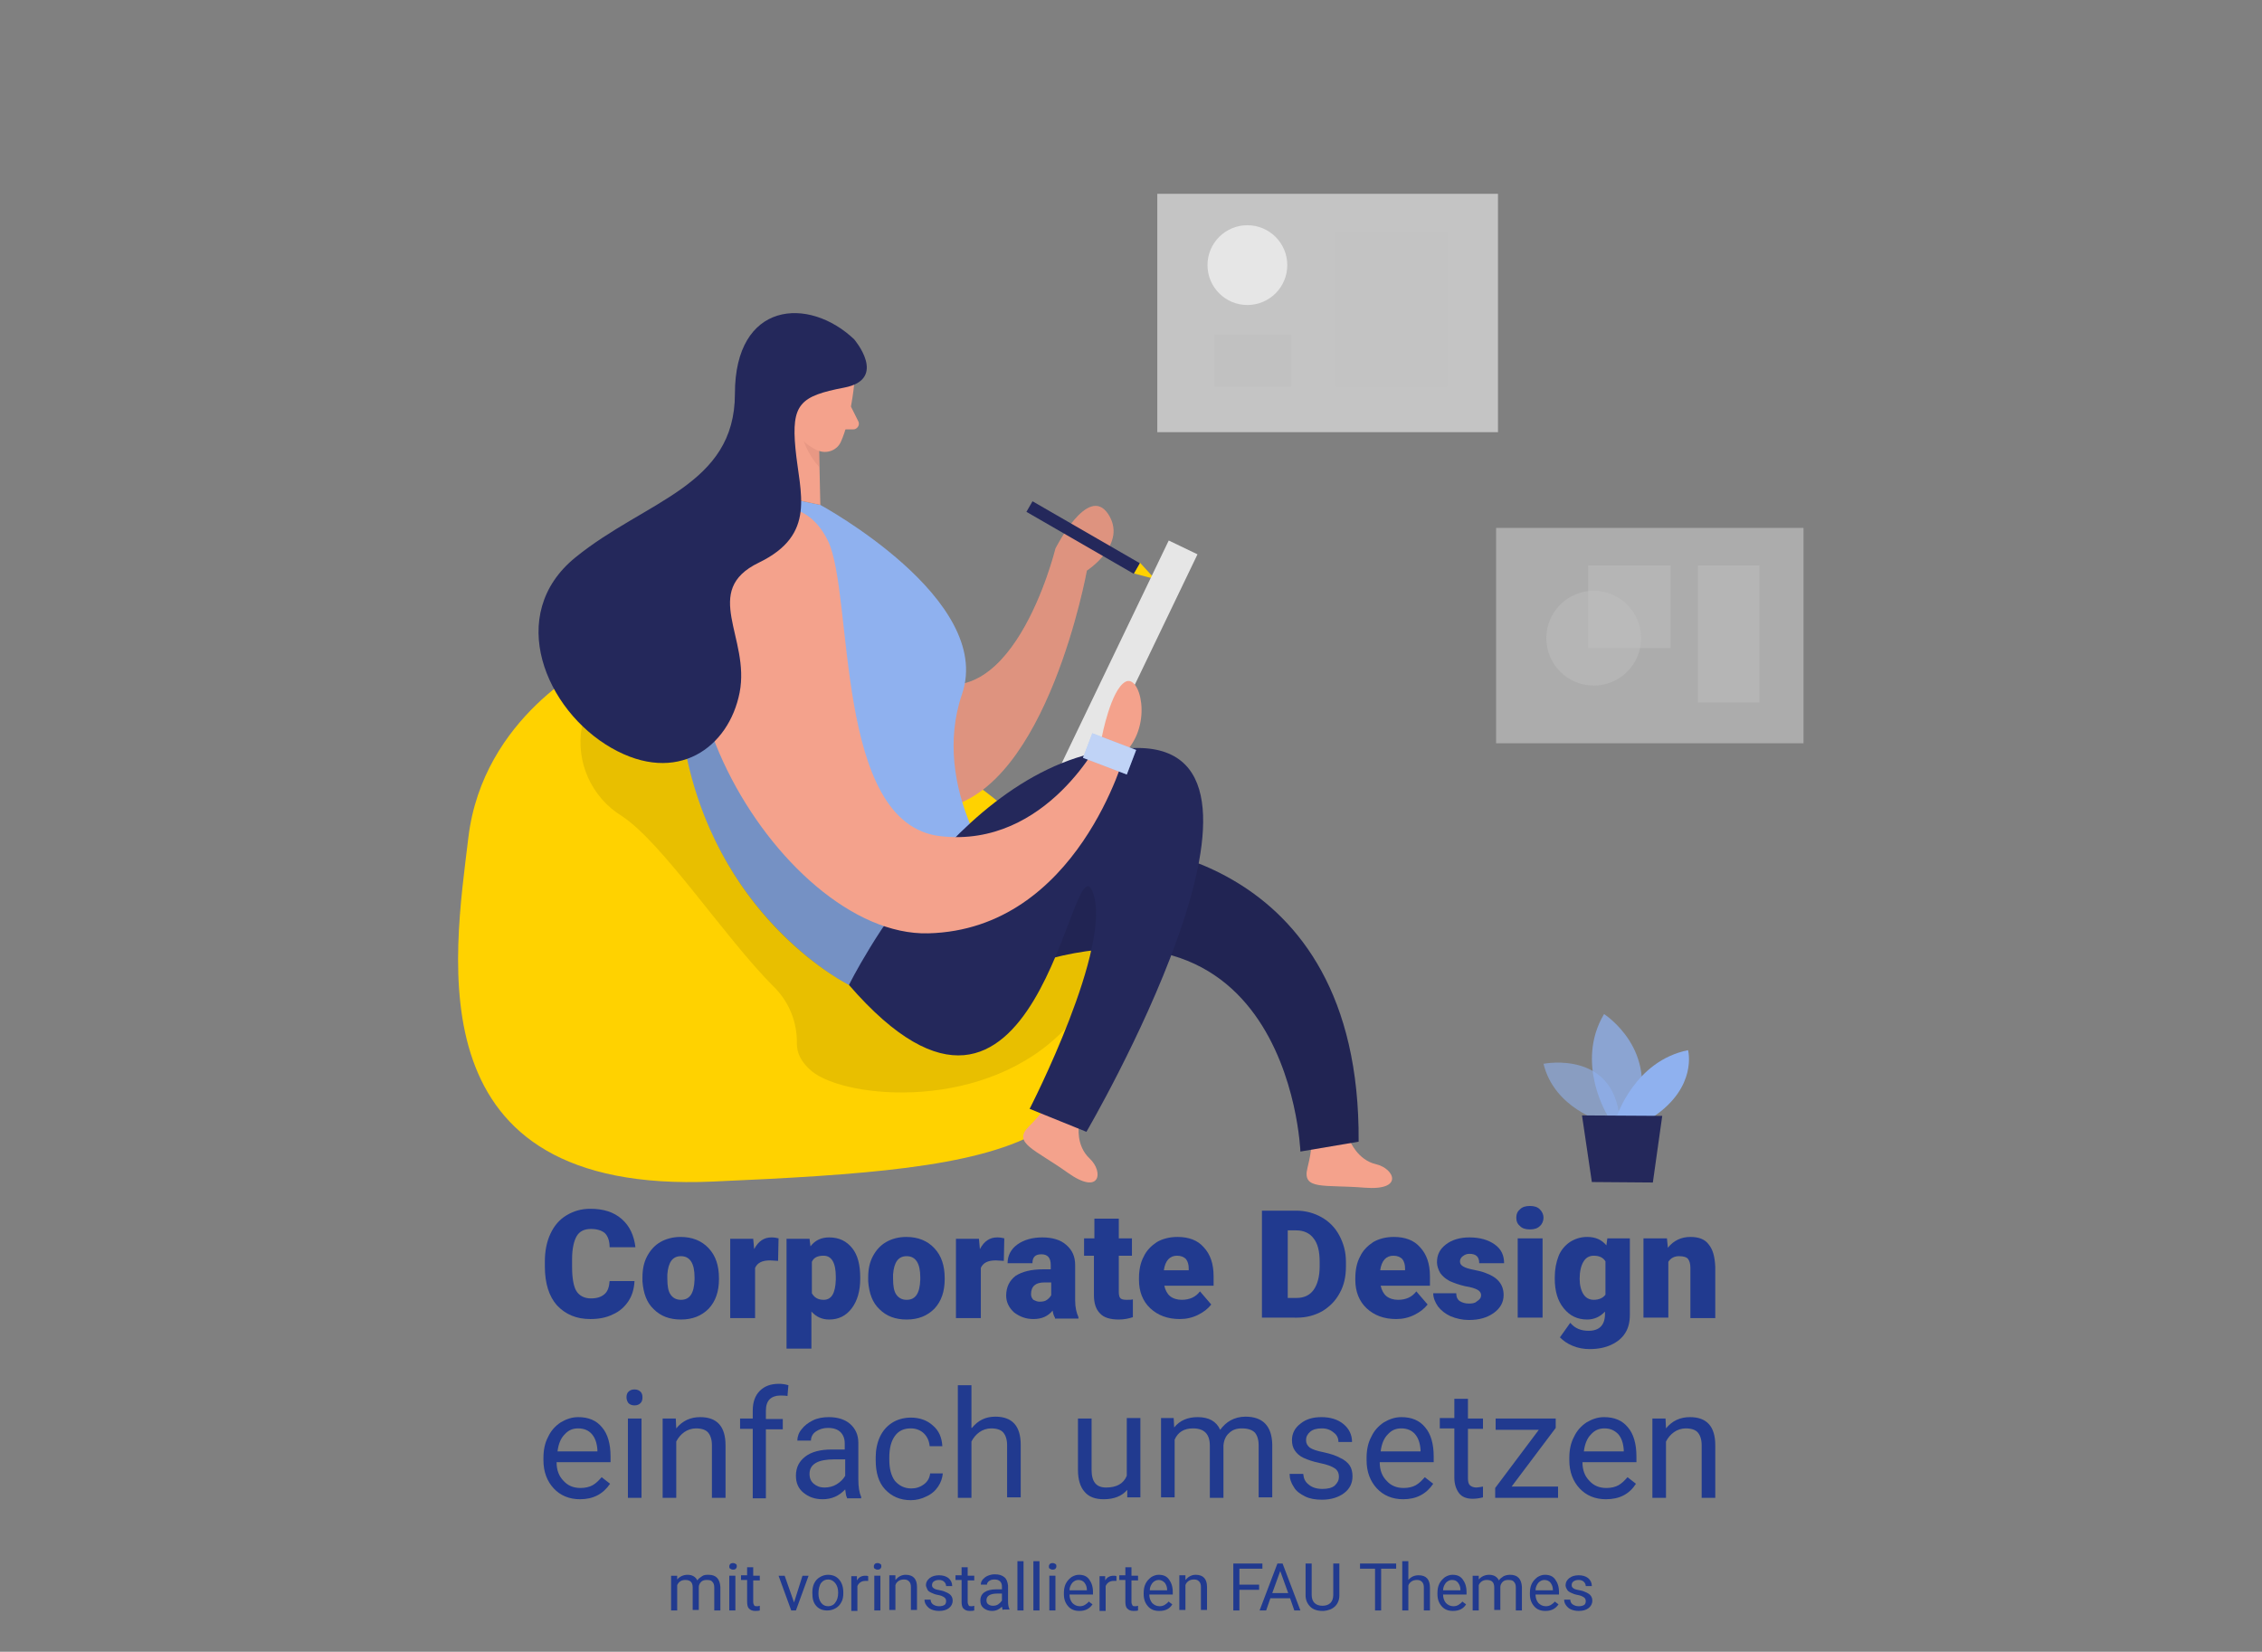 <?xml version="1.0" encoding="UTF-8"?> <!-- Generator: Adobe Illustrator 25.0.0, SVG Export Plug-In . SVG Version: 6.00 Build 0) --> <svg xmlns="http://www.w3.org/2000/svg" xmlns:xlink="http://www.w3.org/1999/xlink" id="Layer_1" x="0px" y="0px" viewBox="0 0 482 352" style="enable-background:new 0 0 482 352;" xml:space="preserve"><rect x="0" y="0" width="482" height="352" fill="#808080" stroke="none"/> <style type="text/css"> .st0{fill:#24285B;} .st1{fill:#8FB1EF;} .st2{fill:#FFD200;} .st3{fill:#FFFFFF;} .st4{opacity:0.46;fill:#FFFFFF;enable-background:new ;} .st5{opacity:8.000000e-02;enable-background:new ;} .st6{fill:#F4A28C;} .st7{opacity:0.31;fill:#CE8172;enable-background:new ;} .st8{fill:#E6E6E6;} .st9{opacity:0.58;fill:#8FB1EF;enable-background:new ;} .st10{opacity:0.73;fill:#8FB1EF;enable-background:new ;} .st11{opacity:0.2;fill:#A5A5A5;enable-background:new ;} .st12{fill:#A5A5A5;} .st13{fill:#213A8F;} .st14{fill:#C9C9C9;} .st15{opacity:7.000000e-02;fill:#FFFFFF;enable-background:new ;} .st16{fill:none;} .st17{opacity:0.61;fill:#FFFFFF;enable-background:new ;} .st18{opacity:0.79;fill:#A5A5A5;enable-background:new ;} .st19{opacity:0.12;fill:#FFFFFF;enable-background:new ;} .st20{fill:#F2F2F2;} .st21{opacity:0.2;fill:#FFFFFF;enable-background:new ;} .st22{opacity:0.45;fill:#E6E6E6;enable-background:new ;} .st23{opacity:0.2;enable-background:new ;} .st24{enable-background:new ;} .st25{opacity:0.58;fill:#FFFFFF;enable-background:new ;} .st26{fill:none;stroke:#A5A5A5;stroke-width:2;stroke-linecap:round;stroke-linejoin:round;} .st27{opacity:0.63;fill:#CECECE;enable-background:new ;} .st28{opacity:0.38;fill:#FFFFFF;enable-background:new ;} .st29{opacity:0.17;enable-background:new ;} .st30{opacity:9.000000e-02;enable-background:new ;} .st31{opacity:0.66;fill:#E6E6E6;enable-background:new ;} .st32{opacity:0.43;fill:#E6E6E6;enable-background:new ;} .st33{opacity:0.45;fill:#C1C1C1;enable-background:new ;} .st34{fill:#C1C1C1;} .st35{opacity:0.18;enable-background:new ;} .st36{opacity:0.43;fill:#C1C1C1;enable-background:new ;} .st37{opacity:0.44;fill:#FFFFFF;enable-background:new ;} .st38{fill:none;stroke:#A8A8A8;stroke-width:2;stroke-miterlimit:10;} .st39{fill:none;stroke:#FFFFFF;stroke-width:4;stroke-linecap:round;stroke-linejoin:round;} .st40{opacity:0.17;fill:#FFFFFF;enable-background:new ;} .st41{opacity:0.29;fill:#FFFFFF;enable-background:new ;} </style> <g class="st24"> <path class="st13" d="M135.2,273.1c-0.1,1.6-0.5,3-1.3,4.2c-0.8,1.2-1.9,2.2-3.3,2.8c-1.4,0.7-3,1-4.8,1c-3,0-5.3-1-7.1-2.9 c-1.7-1.9-2.6-4.7-2.6-8.3v-1.1c0-2.2,0.4-4.2,1.2-5.9c0.8-1.7,1.9-3,3.4-3.9c1.5-0.9,3.1-1.4,5.1-1.4c2.8,0,5,0.7,6.7,2.2 c1.7,1.5,2.6,3.5,2.9,6h-5.5c0-1.4-0.4-2.4-1-3c-0.7-0.6-1.7-0.9-3-0.9c-1.4,0-2.4,0.5-3,1.5c-0.6,1-1,2.7-1,4.9v1.6 c0,2.4,0.3,4.2,0.9,5.2c0.6,1,1.7,1.6,3.1,1.6c1.3,0,2.2-0.3,2.9-0.9c0.7-0.6,1-1.5,1.1-2.8H135.2z"></path> <path class="st13" d="M136.9,272.2c0-1.7,0.3-3.2,1-4.5c0.7-1.3,1.6-2.3,2.8-3c1.2-0.7,2.7-1.1,4.3-1.1c2.5,0,4.5,0.8,6,2.4 c1.5,1.6,2.2,3.7,2.2,6.4v0.2c0,2.6-0.7,4.7-2.2,6.3c-1.5,1.5-3.4,2.3-5.9,2.3c-2.4,0-4.3-0.7-5.8-2.2c-1.5-1.4-2.2-3.4-2.4-5.9 L136.9,272.2z M142.2,272.5c0,1.6,0.2,2.7,0.7,3.4c0.5,0.7,1.2,1.1,2.2,1.1c1.9,0,2.8-1.4,2.9-4.3v-0.5c0-3-1-4.5-2.9-4.5 c-1.8,0-2.7,1.3-2.9,3.9L142.2,272.5z"></path> <path class="st13" d="M165.8,268.7l-1.7-0.1c-1.7,0-2.7,0.5-3.2,1.6v10.7h-5.3v-16.9h4.9l0.2,2.2c0.9-1.7,2.1-2.5,3.7-2.5 c0.6,0,1.1,0.1,1.5,0.2L165.8,268.7z"></path> <path class="st13" d="M183.3,272.5c0,2.6-0.6,4.7-1.8,6.3c-1.2,1.6-2.8,2.4-4.8,2.4c-1.6,0-2.8-0.6-3.8-1.7v7.9h-5.3v-23.4h4.9 l0.2,1.6c1-1.3,2.3-1.9,4-1.9c2.1,0,3.7,0.8,4.9,2.3c1.2,1.5,1.7,3.6,1.7,6.3V272.5z M178.1,272.1c0-3-0.9-4.5-2.6-4.5 c-1.3,0-2.1,0.4-2.5,1.3v6.7c0.5,0.9,1.3,1.4,2.5,1.4c1.7,0,2.5-1.4,2.6-4.3V272.1z"></path> <path class="st13" d="M185,272.2c0-1.7,0.3-3.2,1-4.5c0.7-1.3,1.6-2.3,2.8-3c1.2-0.7,2.7-1.1,4.3-1.1c2.5,0,4.5,0.8,6,2.4 c1.5,1.6,2.2,3.7,2.2,6.4v0.2c0,2.6-0.7,4.7-2.2,6.3c-1.5,1.5-3.4,2.3-5.9,2.3c-2.4,0-4.3-0.7-5.8-2.2c-1.5-1.4-2.2-3.4-2.4-5.9 L185,272.2z M190.3,272.5c0,1.6,0.2,2.7,0.7,3.4c0.5,0.7,1.2,1.1,2.2,1.1c1.9,0,2.8-1.4,2.9-4.3v-0.5c0-3-1-4.5-2.9-4.5 c-1.8,0-2.7,1.3-2.9,3.9L190.3,272.5z"></path> <path class="st13" d="M213.9,268.7l-1.7-0.1c-1.7,0-2.7,0.5-3.2,1.6v10.7h-5.3v-16.9h4.9l0.2,2.2c0.9-1.7,2.1-2.5,3.7-2.5 c0.6,0,1.1,0.1,1.5,0.2L213.9,268.7z"></path> <path class="st13" d="M224.8,280.8c-0.2-0.3-0.4-0.8-0.5-1.5c-1,1.2-2.3,1.8-4.1,1.8c-1.6,0-2.9-0.5-4.1-1.4 c-1.1-1-1.7-2.2-1.7-3.6c0-1.8,0.7-3.2,2-4.2c1.4-0.9,3.3-1.4,5.9-1.4h1.6v-0.9c0-1.6-0.7-2.3-2-2.3c-1.3,0-1.9,0.6-1.9,1.9h-5.3 c0-1.6,0.7-3,2.1-4s3.2-1.5,5.3-1.5s3.9,0.5,5.1,1.6c1.3,1.1,1.9,2.5,1.9,4.3v7.5c0,1.6,0.3,2.7,0.7,3.6v0.3H224.8z M221.5,277.4 c0.7,0,1.2-0.1,1.6-0.4c0.4-0.3,0.7-0.6,0.9-1v-2.7h-1.5c-1.8,0-2.8,0.8-2.8,2.5c0,0.5,0.2,0.9,0.5,1.2 C220.6,277.2,221,277.4,221.5,277.4z"></path> <path class="st13" d="M238.4,259.7v4.2h2.8v3.7h-2.8v7.7c0,0.6,0.1,1.1,0.3,1.3c0.2,0.3,0.7,0.4,1.4,0.4c0.5,0,1,0,1.3-0.1v3.8 c-0.9,0.3-1.9,0.5-3,0.5c-1.8,0-3.2-0.4-4-1.3c-0.9-0.9-1.3-2.2-1.3-3.9v-8.4H231v-3.7h2.2v-4.2H238.4z"></path> <path class="st13" d="M251.4,281.1c-2.6,0-4.7-0.8-6.3-2.3c-1.6-1.5-2.4-3.6-2.4-6v-0.4c0-1.7,0.3-3.3,1-4.6 c0.6-1.3,1.6-2.3,2.8-3.1c1.2-0.7,2.7-1.1,4.4-1.1c2.4,0,4.3,0.7,5.6,2.2c1.4,1.5,2.1,3.5,2.1,6.2v2h-10.5c0.2,0.9,0.6,1.7,1.2,2.2 c0.6,0.5,1.5,0.8,2.5,0.8c1.7,0,3-0.6,3.9-1.8l2.4,2.8c-0.7,0.9-1.6,1.6-2.8,2.2S252.8,281.1,251.4,281.1z M250.8,267.6 c-1.5,0-2.5,1-2.8,3.1h5.3v-0.4c0-0.8-0.2-1.5-0.6-2C252.3,267.9,251.7,267.6,250.8,267.6z"></path> <path class="st13" d="M268.9,280.8V258h7.3c2,0,3.8,0.5,5.4,1.4c1.6,0.9,2.9,2.2,3.8,3.9c0.9,1.7,1.4,3.5,1.4,5.6v1 c0,2.1-0.4,4-1.3,5.6c-0.9,1.7-2.1,2.9-3.7,3.9c-1.6,0.9-3.4,1.4-5.4,1.4H268.9z M274.4,262.3v14.3h1.9c1.6,0,2.8-0.6,3.6-1.7 c0.8-1.1,1.3-2.8,1.3-5v-1c0-2.2-0.4-3.9-1.3-5c-0.8-1.1-2.1-1.7-3.7-1.7H274.4z"></path> <path class="st13" d="M297.5,281.1c-2.6,0-4.7-0.8-6.3-2.3c-1.6-1.5-2.4-3.6-2.4-6v-0.4c0-1.7,0.3-3.3,1-4.6 c0.6-1.3,1.6-2.3,2.8-3.1c1.2-0.7,2.7-1.1,4.4-1.1c2.4,0,4.3,0.7,5.6,2.2c1.4,1.5,2.1,3.5,2.1,6.2v2h-10.5c0.2,0.9,0.6,1.7,1.2,2.2 c0.6,0.5,1.5,0.8,2.5,0.8c1.7,0,3-0.6,3.9-1.8l2.4,2.8c-0.7,0.9-1.6,1.6-2.8,2.2S298.9,281.1,297.5,281.1z M296.9,267.6 c-1.5,0-2.5,1-2.8,3.1h5.3v-0.4c0-0.8-0.2-1.5-0.6-2C298.4,267.9,297.8,267.6,296.9,267.6z"></path> <path class="st13" d="M315.6,276c0-0.4-0.2-0.8-0.7-1.1c-0.5-0.3-1.4-0.6-2.7-0.8c-1.3-0.3-2.4-0.7-3.3-1.1c-0.9-0.5-1.5-1-2-1.7 c-0.4-0.7-0.7-1.5-0.7-2.3c0-1.6,0.6-2.8,1.9-3.8c1.3-1,3-1.5,5-1.5c2.2,0,4,0.5,5.4,1.5c1.4,1,2,2.3,2,4h-5.3c0-1.4-0.7-2-2.1-2 c-0.6,0-1,0.2-1.4,0.5c-0.4,0.3-0.6,0.7-0.6,1.1c0,0.5,0.2,0.8,0.7,1.1c0.5,0.3,1.2,0.5,2.2,0.7c1,0.2,1.9,0.4,2.6,0.7 c2.5,0.9,3.8,2.4,3.8,4.7c0,1.5-0.7,2.8-2.1,3.8c-1.4,1-3.1,1.5-5.3,1.5c-1.4,0-2.7-0.3-3.9-0.8c-1.1-0.5-2-1.2-2.7-2.1 c-0.6-0.9-1-1.8-1-2.8h4.9c0,0.8,0.3,1.4,0.8,1.7s1.1,0.5,1.9,0.5c0.7,0,1.3-0.1,1.6-0.4C315.4,276.9,315.6,276.5,315.6,276z"></path> <path class="st13" d="M323.1,259.5c0-0.8,0.3-1.4,0.8-1.8c0.5-0.5,1.2-0.7,2.1-0.7c0.9,0,1.6,0.2,2.1,0.7c0.5,0.5,0.8,1.1,0.8,1.8 s-0.3,1.4-0.8,1.8c-0.5,0.5-1.2,0.7-2.1,0.7c-0.9,0-1.6-0.2-2.1-0.7C323.4,260.9,323.1,260.3,323.1,259.5z M328.7,280.8h-5.3v-16.9 h5.3V280.8z"></path> <path class="st13" d="M331.3,272.2c0-1.7,0.3-3.2,0.8-4.5s1.4-2.3,2.4-3c1.1-0.7,2.3-1.1,3.7-1.1c1.8,0,3.1,0.6,4.1,1.8l0.2-1.5 h4.8v16.3c0,1.5-0.3,2.8-1,3.9c-0.7,1.1-1.7,1.9-3,2.5c-1.3,0.6-2.8,0.9-4.6,0.9c-1.2,0-2.4-0.2-3.6-0.7c-1.2-0.5-2-1.1-2.7-1.8 l2.2-3.1c1,1.2,2.3,1.7,3.9,1.7c2.3,0,3.5-1.2,3.5-3.6v-0.5c-1,1.1-2.3,1.7-3.8,1.7c-2.1,0-3.7-0.8-5-2.4c-1.3-1.6-1.9-3.7-1.9-6.3 V272.2z M336.6,272.5c0,1.4,0.3,2.5,0.8,3.3c0.5,0.8,1.3,1.2,2.2,1.2c1.1,0,2-0.4,2.5-1.1v-7.1c-0.5-0.8-1.3-1.2-2.5-1.2 c-0.9,0-1.7,0.4-2.2,1.3C336.9,269.7,336.6,271,336.6,272.5z"></path> <path class="st13" d="M355.2,263.9l0.2,2c1.2-1.5,2.8-2.3,4.8-2.3c1.8,0,3.1,0.5,3.9,1.6c0.9,1.1,1.3,2.6,1.4,4.8v10.9h-5.3v-10.7 c0-0.9-0.2-1.5-0.5-1.9c-0.3-0.4-1-0.6-1.9-0.6c-1,0-1.8,0.4-2.3,1.2v11.9h-5.3v-16.9H355.2z"></path> </g> <g class="st24"> <path class="st13" d="M123.6,319.5c-2.3,0-4.2-0.8-5.6-2.3c-1.4-1.5-2.2-3.5-2.2-6v-0.5c0-1.7,0.3-3.2,1-4.5 c0.6-1.3,1.5-2.3,2.7-3.1c1.2-0.7,2.4-1.1,3.7-1.1c2.2,0,3.9,0.7,5.1,2.2c1.2,1.4,1.8,3.5,1.8,6.2v1.2h-11.5c0,1.7,0.5,3,1.5,4 c0.9,1,2.1,1.5,3.6,1.5c1,0,1.9-0.2,2.6-0.6c0.7-0.4,1.3-1,1.9-1.7l1.8,1.4C128.5,318.4,126.4,319.5,123.6,319.5z M123.2,304.4 c-1.2,0-2.1,0.4-2.9,1.3c-0.8,0.8-1.3,2-1.5,3.6h8.5V309c-0.1-1.5-0.5-2.6-1.2-3.4C125.4,304.8,124.4,304.4,123.2,304.4z"></path> <path class="st13" d="M133.5,297.8c0-0.5,0.1-0.9,0.4-1.2c0.3-0.3,0.7-0.5,1.3-0.5s1,0.2,1.3,0.5c0.3,0.3,0.4,0.7,0.4,1.2 s-0.1,0.9-0.4,1.2c-0.3,0.3-0.7,0.5-1.3,0.5s-1-0.2-1.3-0.5C133.7,298.7,133.5,298.3,133.5,297.8z M136.7,319.2h-2.9v-16.9h2.9 V319.2z"></path> <path class="st13" d="M144,302.3l0.1,2.1c1.3-1.6,3-2.4,5.1-2.4c3.6,0,5.4,2,5.4,6v11.2h-2.9V308c0-1.2-0.3-2.1-0.8-2.7 c-0.5-0.6-1.4-0.9-2.6-0.9c-0.9,0-1.8,0.3-2.5,0.8c-0.7,0.5-1.3,1.2-1.7,2v12h-2.9v-16.9H144z"></path> <path class="st13" d="M160.4,319.2v-14.7h-2.7v-2.2h2.7v-1.7c0-1.8,0.5-3.2,1.5-4.2c1-1,2.3-1.5,4.1-1.5c0.7,0,1.3,0.1,2,0.3 l-0.2,2.3c-0.5-0.1-1-0.1-1.6-0.1c-0.9,0-1.7,0.3-2.2,0.8c-0.5,0.5-0.8,1.3-0.8,2.4v1.8h3.6v2.2h-3.6v14.7H160.4z"></path> <path class="st13" d="M180.5,319.2c-0.2-0.3-0.3-0.9-0.4-1.8c-1.3,1.4-2.9,2.1-4.8,2.1c-1.7,0-3-0.5-4.1-1.4 c-1.1-0.9-1.6-2.1-1.6-3.6c0-1.8,0.7-3.1,2-4.1c1.3-1,3.2-1.5,5.6-1.5h2.8v-1.3c0-1-0.3-1.8-0.9-2.4c-0.6-0.6-1.5-0.9-2.7-0.9 c-1,0-1.9,0.3-2.6,0.8c-0.7,0.5-1,1.2-1,1.9h-2.9c0-0.8,0.3-1.7,0.9-2.4c0.6-0.8,1.4-1.4,2.4-1.9c1-0.5,2.2-0.7,3.4-0.7 c1.9,0,3.5,0.5,4.6,1.5c1.1,1,1.7,2.3,1.7,4v7.8c0,1.6,0.2,2.8,0.6,3.7v0.3H180.5z M175.7,317c0.9,0,1.8-0.2,2.6-0.7 s1.4-1.1,1.8-1.8V311h-2.3c-3.5,0-5.3,1-5.3,3.1c0,0.9,0.3,1.6,0.9,2.1C174,316.7,174.7,317,175.7,317z"></path> <path class="st13" d="M194.2,317.2c1,0,1.9-0.3,2.7-0.9c0.8-0.6,1.2-1.4,1.3-2.3h2.7c-0.1,1-0.4,1.9-1,2.8 c-0.6,0.9-1.4,1.6-2.5,2.1c-1,0.5-2.1,0.8-3.3,0.8c-2.3,0-4.1-0.8-5.5-2.3c-1.4-1.5-2-3.6-2-6.3v-0.5c0-1.6,0.3-3.1,0.9-4.4 c0.6-1.3,1.5-2.3,2.6-3c1.1-0.7,2.5-1.1,4-1.1c1.9,0,3.5,0.6,4.7,1.7c1.3,1.1,1.9,2.6,2,4.4h-2.7c-0.1-1.1-0.5-2-1.2-2.7 c-0.7-0.7-1.7-1.1-2.8-1.1c-1.5,0-2.6,0.5-3.4,1.6c-0.8,1.1-1.2,2.6-1.2,4.6v0.5c0,1.9,0.4,3.4,1.2,4.5 C191.6,316.6,192.7,317.2,194.2,317.2z"></path> <path class="st13" d="M207.1,304.3c1.3-1.6,2.9-2.4,5-2.4c3.6,0,5.4,2,5.4,6v11.2h-2.9V308c0-1.2-0.3-2.1-0.8-2.7 c-0.5-0.6-1.4-0.9-2.6-0.9c-0.9,0-1.8,0.3-2.5,0.8c-0.7,0.5-1.3,1.2-1.7,2v12h-2.9v-24h2.9V304.3z"></path> <path class="st13" d="M240.2,317.5c-1.1,1.3-2.8,2-5,2c-1.8,0-3.2-0.5-4.1-1.6c-0.9-1-1.4-2.6-1.4-4.6v-11h2.9v10.9 c0,2.6,1,3.8,3.1,3.8c2.2,0,3.7-0.8,4.4-2.5v-12.3h2.9v16.9h-2.8L240.2,317.5z"></path> <path class="st13" d="M250.1,302.3l0.1,1.9c1.2-1.5,2.9-2.2,5-2.2c2.4,0,4,0.9,4.8,2.7c0.6-0.8,1.3-1.5,2.2-2 c0.9-0.5,2-0.8,3.2-0.8c3.7,0,5.6,2,5.7,5.9v11.3h-2.9V308c0-1.2-0.3-2.1-0.8-2.7c-0.6-0.6-1.5-0.9-2.8-0.9c-1.1,0-2,0.3-2.7,1 c-0.7,0.6-1.1,1.5-1.2,2.6v11.2h-2.9v-11.1c0-2.5-1.2-3.7-3.6-3.7c-1.9,0-3.2,0.8-3.9,2.4v12.3h-2.9v-16.9H250.1z"></path> <path class="st13" d="M285.3,314.7c0-0.8-0.3-1.4-0.9-1.8c-0.6-0.4-1.6-0.8-3.1-1.1c-1.5-0.3-2.6-0.7-3.5-1.1s-1.5-1-1.9-1.6 c-0.4-0.6-0.6-1.3-0.6-2.2c0-1.4,0.6-2.6,1.8-3.5c1.2-1,2.7-1.4,4.5-1.4c1.9,0,3.5,0.5,4.7,1.5c1.2,1,1.8,2.3,1.8,3.8h-2.9 c0-0.8-0.3-1.5-1-2c-0.7-0.6-1.5-0.9-2.5-0.9c-1.1,0-1.9,0.2-2.5,0.7c-0.6,0.5-0.9,1.1-0.9,1.8c0,0.7,0.3,1.2,0.8,1.6 c0.6,0.4,1.5,0.7,3,1c1.4,0.3,2.6,0.7,3.5,1.2c0.9,0.4,1.6,1,2,1.6c0.4,0.6,0.6,1.4,0.6,2.3c0,1.5-0.6,2.7-1.8,3.6 c-1.2,0.9-2.8,1.4-4.7,1.4c-1.4,0-2.6-0.2-3.6-0.7c-1-0.5-1.9-1.1-2.4-2c-0.6-0.9-0.9-1.8-0.9-2.8h2.9c0.1,1,0.4,1.7,1.2,2.3 c0.7,0.6,1.7,0.9,2.9,0.9c1.1,0,2-0.2,2.6-0.7C285,316,285.3,315.5,285.3,314.7z"></path> <path class="st13" d="M299,319.5c-2.3,0-4.2-0.8-5.6-2.3c-1.4-1.5-2.2-3.5-2.2-6v-0.5c0-1.7,0.3-3.2,1-4.5c0.6-1.3,1.5-2.3,2.7-3.1 c1.2-0.7,2.4-1.1,3.7-1.1c2.2,0,3.9,0.7,5.1,2.2c1.2,1.4,1.8,3.5,1.8,6.2v1.2h-11.5c0,1.7,0.5,3,1.5,4c0.9,1,2.1,1.5,3.6,1.5 c1,0,1.9-0.2,2.6-0.6c0.7-0.4,1.3-1,1.9-1.7l1.8,1.4C303.9,318.4,301.8,319.5,299,319.5z M298.6,304.4c-1.2,0-2.1,0.4-2.9,1.3 c-0.8,0.8-1.3,2-1.5,3.6h8.5V309c-0.1-1.5-0.5-2.6-1.2-3.4C300.8,304.8,299.8,304.4,298.6,304.4z"></path> <path class="st13" d="M312.8,298.2v4.1h3.2v2.2h-3.2V315c0,0.7,0.1,1.2,0.4,1.5c0.3,0.3,0.8,0.5,1.4,0.5c0.3,0,0.8-0.1,1.4-0.2v2.3 c-0.8,0.2-1.5,0.3-2.2,0.3c-1.3,0-2.3-0.4-2.9-1.2s-1-1.9-1-3.3v-10.5h-3.1v-2.2h3.1v-4.1H312.8z"></path> <path class="st13" d="M322.1,316.8h9.9v2.4h-13.4v-2.1l9.3-12.4h-9.2v-2.4h12.8v2L322.1,316.8z"></path> <path class="st13" d="M342.2,319.5c-2.3,0-4.2-0.8-5.6-2.3c-1.4-1.5-2.2-3.5-2.2-6v-0.5c0-1.7,0.3-3.2,1-4.5 c0.6-1.3,1.5-2.3,2.7-3.1c1.2-0.7,2.4-1.1,3.7-1.1c2.2,0,3.9,0.7,5.1,2.2c1.2,1.4,1.8,3.5,1.8,6.2v1.2h-11.5c0,1.7,0.5,3,1.5,4 c0.9,1,2.1,1.5,3.6,1.5c1,0,1.9-0.2,2.6-0.6c0.7-0.4,1.3-1,1.9-1.7l1.8,1.4C347.2,318.4,345.1,319.5,342.2,319.5z M341.9,304.4 c-1.2,0-2.1,0.4-2.9,1.3c-0.8,0.8-1.3,2-1.5,3.6h8.5V309c-0.1-1.5-0.5-2.6-1.2-3.4C344,304.8,343.1,304.4,341.9,304.4z"></path> <path class="st13" d="M354.9,302.3l0.1,2.1c1.3-1.6,3-2.4,5.1-2.4c3.6,0,5.4,2,5.4,6v11.2h-2.9V308c0-1.2-0.3-2.1-0.8-2.7 c-0.5-0.6-1.4-0.9-2.6-0.9c-0.9,0-1.8,0.3-2.5,0.8c-0.7,0.5-1.3,1.2-1.7,2v12h-2.9v-16.9H354.9z"></path> </g> <g class="st24"> <path class="st13" d="M144.3,335.8l0,0.8c0.5-0.6,1.3-1,2.2-1c1,0,1.7,0.4,2.1,1.2c0.2-0.4,0.6-0.6,1-0.9s0.9-0.3,1.4-0.3 c1.6,0,2.4,0.9,2.5,2.6v5h-1.3v-4.9c0-0.5-0.1-0.9-0.4-1.2c-0.2-0.3-0.6-0.4-1.2-0.4c-0.5,0-0.9,0.1-1.2,0.4 c-0.3,0.3-0.5,0.7-0.5,1.1v4.9h-1.3v-4.8c0-1.1-0.5-1.6-1.6-1.6c-0.8,0-1.4,0.4-1.7,1.1v5.4h-1.3v-7.4H144.3z"></path> <path class="st13" d="M155.4,333.8c0-0.2,0.1-0.4,0.2-0.5s0.3-0.2,0.6-0.2s0.4,0.1,0.6,0.2s0.2,0.3,0.2,0.5s-0.1,0.4-0.2,0.5 s-0.3,0.2-0.6,0.2s-0.4-0.1-0.6-0.2S155.4,334,155.4,333.8z M156.7,343.2h-1.3v-7.4h1.3V343.2z"></path> <path class="st13" d="M160.5,334v1.8h1.4v1h-1.4v4.6c0,0.3,0.1,0.5,0.2,0.7s0.3,0.2,0.6,0.2c0.1,0,0.3,0,0.6-0.1v1 c-0.3,0.1-0.7,0.1-1,0.1c-0.6,0-1-0.2-1.3-0.5s-0.4-0.8-0.4-1.5v-4.6h-1.3v-1h1.3V334H160.5z"></path> <path class="st13" d="M169.2,341.5l1.8-5.7h1.3l-2.7,7.4h-1l-2.7-7.4h1.3L169.2,341.5z"></path> <path class="st13" d="M173.1,339.4c0-0.7,0.1-1.4,0.4-2s0.7-1,1.2-1.3s1.1-0.5,1.7-0.5c1,0,1.8,0.3,2.4,1s0.9,1.6,0.9,2.8v0.1 c0,0.7-0.1,1.4-0.4,1.9c-0.3,0.6-0.7,1-1.2,1.3s-1.1,0.5-1.8,0.5c-1,0-1.8-0.3-2.4-1S173.1,340.7,173.1,339.4L173.1,339.4z M174.4,339.6c0,0.8,0.2,1.5,0.6,2s0.9,0.7,1.5,0.7c0.6,0,1.2-0.3,1.5-0.8c0.4-0.5,0.6-1.2,0.6-2.1c0-0.8-0.2-1.5-0.6-2 c-0.4-0.5-0.9-0.8-1.5-0.8c-0.6,0-1.1,0.2-1.5,0.7S174.4,338.7,174.4,339.6z"></path> <path class="st13" d="M185,336.9c-0.2,0-0.4,0-0.6,0c-0.8,0-1.4,0.4-1.7,1.1v5.3h-1.3v-7.4h1.2l0,0.9c0.4-0.7,1-1,1.8-1 c0.2,0,0.4,0,0.6,0.1V336.9z"></path> <path class="st13" d="M186.2,333.8c0-0.2,0.1-0.4,0.2-0.5s0.3-0.2,0.6-0.2s0.4,0.1,0.6,0.2s0.2,0.3,0.2,0.5s-0.1,0.4-0.2,0.5 s-0.3,0.2-0.6,0.2s-0.4-0.1-0.6-0.2S186.2,334,186.2,333.8z M187.6,343.2h-1.3v-7.4h1.3V343.2z"></path> <path class="st13" d="M190.8,335.8l0,0.9c0.6-0.7,1.3-1.1,2.2-1.1c1.6,0,2.4,0.9,2.4,2.6v4.9h-1.3v-4.9c0-0.5-0.1-0.9-0.4-1.2 s-0.6-0.4-1.1-0.4c-0.4,0-0.8,0.1-1.1,0.3s-0.6,0.5-0.7,0.9v5.3h-1.3v-7.4H190.8z"></path> <path class="st13" d="M201.6,341.2c0-0.3-0.1-0.6-0.4-0.8c-0.3-0.2-0.7-0.4-1.3-0.5s-1.1-0.3-1.5-0.5s-0.7-0.4-0.8-0.7 s-0.3-0.6-0.3-0.9c0-0.6,0.3-1.1,0.8-1.5s1.2-0.6,2-0.6c0.8,0,1.5,0.2,2,0.6s0.8,1,0.8,1.7h-1.3c0-0.3-0.1-0.6-0.4-0.9 s-0.7-0.4-1.1-0.4c-0.5,0-0.8,0.1-1.1,0.3s-0.4,0.5-0.4,0.8c0,0.3,0.1,0.5,0.4,0.7s0.7,0.3,1.3,0.4s1.1,0.3,1.5,0.5 s0.7,0.4,0.9,0.7c0.2,0.3,0.3,0.6,0.3,1c0,0.7-0.3,1.2-0.8,1.6c-0.5,0.4-1.2,0.6-2.1,0.6c-0.6,0-1.1-0.1-1.6-0.3s-0.8-0.5-1.1-0.9 c-0.3-0.4-0.4-0.8-0.4-1.2h1.3c0,0.4,0.2,0.8,0.5,1c0.3,0.2,0.7,0.4,1.3,0.4c0.5,0,0.9-0.1,1.2-0.3 C201.5,341.8,201.6,341.6,201.6,341.2z"></path> <path class="st13" d="M206.2,334v1.8h1.4v1h-1.4v4.6c0,0.3,0.1,0.5,0.2,0.7s0.3,0.2,0.6,0.2c0.1,0,0.3,0,0.6-0.1v1 c-0.3,0.1-0.7,0.1-1,0.1c-0.6,0-1-0.2-1.3-0.5s-0.4-0.8-0.4-1.5v-4.6h-1.3v-1h1.3V334H206.2z"></path> <path class="st13" d="M213.7,343.2c-0.1-0.1-0.1-0.4-0.2-0.8c-0.6,0.6-1.3,0.9-2.1,0.9c-0.7,0-1.3-0.2-1.8-0.6 c-0.5-0.4-0.7-0.9-0.7-1.6c0-0.8,0.3-1.4,0.9-1.8c0.6-0.4,1.4-0.6,2.5-0.6h1.2v-0.6c0-0.4-0.1-0.8-0.4-1.1 c-0.3-0.3-0.7-0.4-1.2-0.4c-0.5,0-0.8,0.1-1.1,0.3s-0.5,0.5-0.5,0.8H209c0-0.4,0.1-0.7,0.4-1.1c0.3-0.3,0.6-0.6,1.1-0.8 s0.9-0.3,1.5-0.3c0.9,0,1.5,0.2,2,0.6c0.5,0.4,0.7,1,0.8,1.8v3.4c0,0.7,0.1,1.2,0.3,1.6v0.1H213.7z M211.6,342.2 c0.4,0,0.8-0.1,1.1-0.3s0.6-0.5,0.8-0.8v-1.5h-1c-1.5,0-2.3,0.5-2.3,1.4c0,0.4,0.1,0.7,0.4,0.9S211.2,342.2,211.6,342.2z"></path> <path class="st13" d="M218.1,343.2h-1.3v-10.5h1.3V343.2z"></path> <path class="st13" d="M221.5,343.2h-1.3v-10.5h1.3V343.2z"></path> <path class="st13" d="M223.5,333.8c0-0.2,0.1-0.4,0.2-0.5s0.3-0.2,0.6-0.2s0.4,0.1,0.6,0.2s0.2,0.3,0.2,0.5s-0.1,0.4-0.2,0.5 s-0.3,0.2-0.6,0.2s-0.4-0.1-0.6-0.2S223.5,334,223.5,333.8z M224.9,343.2h-1.3v-7.4h1.3V343.2z"></path> <path class="st13" d="M230,343.3c-1,0-1.8-0.3-2.4-1c-0.6-0.7-0.9-1.5-0.9-2.6v-0.2c0-0.7,0.1-1.4,0.4-2c0.3-0.6,0.7-1,1.2-1.4 c0.5-0.3,1-0.5,1.6-0.5c1,0,1.7,0.3,2.2,1s0.8,1.5,0.8,2.7v0.5h-5c0,0.7,0.2,1.3,0.6,1.8c0.4,0.4,0.9,0.7,1.6,0.7 c0.4,0,0.8-0.1,1.1-0.3s0.6-0.4,0.8-0.7l0.8,0.6C232.1,342.9,231.2,343.3,230,343.3z M229.8,336.7c-0.5,0-0.9,0.2-1.3,0.6 c-0.3,0.4-0.6,0.9-0.6,1.6h3.7v-0.1c0-0.6-0.2-1.1-0.5-1.5C230.8,336.9,230.3,336.7,229.8,336.7z"></path> <path class="st13" d="M237.9,336.9c-0.2,0-0.4,0-0.6,0c-0.8,0-1.4,0.4-1.7,1.1v5.3h-1.3v-7.4h1.2l0,0.9c0.4-0.7,1-1,1.8-1 c0.2,0,0.4,0,0.6,0.1V336.9z"></path> <path class="st13" d="M241.1,334v1.8h1.4v1h-1.4v4.6c0,0.3,0.1,0.5,0.2,0.7s0.3,0.2,0.6,0.2c0.1,0,0.3,0,0.6-0.1v1 c-0.3,0.1-0.7,0.1-1,0.1c-0.6,0-1-0.2-1.3-0.5s-0.4-0.8-0.4-1.5v-4.6h-1.3v-1h1.3V334H241.1z"></path> <path class="st13" d="M247,343.3c-1,0-1.8-0.3-2.4-1c-0.6-0.7-0.9-1.5-0.9-2.6v-0.2c0-0.7,0.1-1.4,0.4-2c0.3-0.6,0.7-1,1.2-1.4 c0.5-0.3,1-0.5,1.6-0.5c1,0,1.7,0.3,2.2,1s0.8,1.5,0.8,2.7v0.5h-5c0,0.7,0.2,1.3,0.6,1.8c0.4,0.4,0.9,0.7,1.6,0.7 c0.4,0,0.8-0.1,1.1-0.3c0.3-0.2,0.6-0.4,0.8-0.7l0.8,0.6C249.2,342.9,248.3,343.3,247,343.3z M246.9,336.7c-0.5,0-0.9,0.2-1.3,0.6 c-0.3,0.4-0.6,0.9-0.6,1.6h3.7v-0.1c0-0.6-0.2-1.1-0.5-1.5C247.8,336.9,247.4,336.7,246.9,336.7z"></path> <path class="st13" d="M252.6,335.8l0,0.9c0.6-0.7,1.3-1.1,2.2-1.1c1.6,0,2.4,0.9,2.4,2.6v4.9h-1.3v-4.9c0-0.5-0.1-0.9-0.4-1.2 s-0.6-0.4-1.1-0.4c-0.4,0-0.8,0.1-1.1,0.3c-0.3,0.2-0.6,0.5-0.7,0.9v5.3h-1.3v-7.4H252.6z"></path> <path class="st13" d="M268.3,338.8h-4.2v4.4h-1.3v-10h6.2v1.1h-4.9v3.4h4.2V338.8z"></path> <path class="st13" d="M274.9,340.6h-4.2l-0.9,2.6h-1.4l3.8-10h1.1l3.8,10h-1.3L274.9,340.6z M271.1,339.5h3.4l-1.7-4.7L271.1,339.5 z"></path> <path class="st13" d="M285.4,333.2v6.8c0,0.9-0.3,1.7-0.9,2.3c-0.6,0.6-1.4,0.9-2.4,1l-0.3,0c-1.1,0-2-0.3-2.6-0.9 c-0.6-0.6-1-1.4-1-2.4v-6.8h1.3v6.7c0,0.7,0.2,1.3,0.6,1.7c0.4,0.4,1,0.6,1.7,0.6c0.7,0,1.3-0.2,1.7-0.6c0.4-0.4,0.6-1,0.6-1.7 v-6.7H285.4z"></path> <path class="st13" d="M297.5,334.3h-3.2v8.9H293v-8.9h-3.2v-1.1h7.7V334.3z"></path> <path class="st13" d="M300.1,336.7c0.6-0.7,1.3-1,2.2-1c1.6,0,2.4,0.9,2.4,2.6v4.9h-1.3v-4.9c0-0.5-0.1-0.9-0.4-1.2 s-0.6-0.4-1.1-0.4c-0.4,0-0.8,0.1-1.1,0.3c-0.3,0.2-0.6,0.5-0.7,0.9v5.3h-1.3v-10.5h1.3V336.7z"></path> <path class="st13" d="M309.6,343.3c-1,0-1.8-0.3-2.4-1c-0.6-0.7-0.9-1.5-0.9-2.6v-0.2c0-0.7,0.1-1.4,0.4-2c0.3-0.6,0.7-1,1.2-1.4 c0.5-0.3,1-0.5,1.6-0.5c1,0,1.7,0.3,2.2,1s0.8,1.5,0.8,2.7v0.5h-5c0,0.7,0.2,1.3,0.6,1.8c0.4,0.4,0.9,0.7,1.6,0.7 c0.4,0,0.8-0.1,1.1-0.3c0.3-0.2,0.6-0.4,0.8-0.7l0.8,0.6C311.8,342.9,310.8,343.3,309.6,343.3z M309.4,336.7 c-0.5,0-0.9,0.2-1.3,0.6c-0.3,0.4-0.6,0.9-0.6,1.6h3.7v-0.1c0-0.6-0.2-1.1-0.5-1.5C310.4,336.9,310,336.7,309.4,336.7z"></path> <path class="st13" d="M315.1,335.8l0,0.8c0.5-0.6,1.3-1,2.2-1c1,0,1.7,0.4,2.1,1.2c0.2-0.4,0.6-0.6,1-0.9c0.4-0.2,0.9-0.3,1.4-0.3 c1.6,0,2.4,0.9,2.5,2.6v5H323v-4.9c0-0.5-0.1-0.9-0.4-1.2c-0.2-0.3-0.6-0.4-1.2-0.4c-0.5,0-0.9,0.1-1.2,0.4 c-0.3,0.3-0.5,0.7-0.5,1.1v4.9h-1.3v-4.8c0-1.1-0.5-1.6-1.6-1.6c-0.8,0-1.4,0.4-1.7,1.1v5.4h-1.3v-7.4H315.1z"></path> <path class="st13" d="M329.3,343.3c-1,0-1.8-0.3-2.4-1c-0.6-0.7-0.9-1.5-0.9-2.6v-0.2c0-0.7,0.1-1.4,0.4-2c0.3-0.6,0.7-1,1.2-1.4 c0.5-0.3,1-0.5,1.6-0.5c1,0,1.7,0.3,2.2,1s0.8,1.5,0.8,2.7v0.5h-5c0,0.7,0.2,1.3,0.6,1.8c0.4,0.4,0.9,0.7,1.6,0.7 c0.4,0,0.8-0.1,1.1-0.3s0.6-0.4,0.8-0.7l0.8,0.6C331.4,342.9,330.5,343.3,329.3,343.3z M329.1,336.7c-0.5,0-0.9,0.2-1.3,0.6 c-0.3,0.4-0.6,0.9-0.6,1.6h3.7v-0.1c0-0.6-0.2-1.1-0.5-1.5C330.1,336.9,329.6,336.7,329.1,336.7z"></path> <path class="st13" d="M337.9,341.2c0-0.3-0.1-0.6-0.4-0.8c-0.3-0.2-0.7-0.4-1.3-0.5c-0.6-0.1-1.1-0.3-1.5-0.5 c-0.4-0.2-0.7-0.4-0.8-0.7c-0.2-0.3-0.3-0.6-0.3-0.9c0-0.6,0.3-1.1,0.8-1.5c0.5-0.4,1.2-0.6,2-0.6c0.8,0,1.5,0.2,2,0.6 c0.5,0.4,0.8,1,0.8,1.7h-1.3c0-0.3-0.1-0.6-0.4-0.9c-0.3-0.3-0.7-0.4-1.1-0.4c-0.5,0-0.8,0.1-1.1,0.3s-0.4,0.5-0.4,0.8 c0,0.3,0.1,0.5,0.4,0.7s0.7,0.3,1.3,0.4c0.6,0.1,1.1,0.3,1.5,0.5s0.7,0.4,0.9,0.7c0.2,0.3,0.3,0.6,0.3,1c0,0.7-0.3,1.2-0.8,1.6 c-0.5,0.4-1.2,0.6-2.1,0.6c-0.6,0-1.1-0.1-1.6-0.3s-0.8-0.5-1.1-0.9c-0.3-0.4-0.4-0.8-0.4-1.2h1.3c0,0.4,0.2,0.8,0.5,1 c0.3,0.2,0.7,0.4,1.3,0.4c0.5,0,0.9-0.1,1.2-0.3C337.8,341.8,337.9,341.6,337.9,341.2z"></path> </g> <g> <path class="st2" d="M126.4,141.3c0,0-23.5,11.3-26.6,37.2s-11.7,76.1,52.1,73.3s93.9-6.4,78.9-55.2 C215.8,147.8,126.4,141.3,126.4,141.3z"></path> <path class="st30" d="M124,154.8c-1.4,7.5,2,15.1,8.5,19.1c8.7,5.7,22,26,32.3,36.3c3.3,3.2,5.1,7.6,5,12.2c0,1.9,0.8,3.9,3.2,5.9 c7.2,5.9,37.3,8.8,54.2-9.3s-5.4-27-5.4-27l-74.1-40.1L124,154.8z"></path> <path class="st6" d="M287.7,243.2c0,0,1.6,4,5.5,4.9s6.1,5.7-2.5,5s-13.3,0.6-12.1-4.2c1.2-4.8,0.7-5.4,0.7-5.4L287.7,243.2z"></path> <path class="st6" d="M229.9,239.9c0,0-0.7,4.2,2.3,7s2.3,8-4.7,3s-11.8-6.3-8.3-9.8s3.4-4.3,3.4-4.3L229.9,239.9z"></path> <path class="st0" d="M237.4,180c0,0,52.6,0.5,52.1,63.3l-12.4,2.1c0,0-2.4-66.3-70.8-34.7l3.6-26.1L237.4,180z"></path> <path class="st30" d="M237.4,180c0,0,52.6,0.5,52.1,63.3l-12.4,2.1c0,0-2.4-66.3-70.8-34.7l3.6-26.1L237.4,180z"></path> <polygon class="st2" points="241.6,122.2 246.1,123.4 242.9,119.9 "></polygon> <path class="st6" d="M169.7,153.3c0,0,9.1,23,31.3,18.9s30.6-50.6,30.6-50.6s8.8-5.7,4.5-12.1s-11.2,7.4-11.2,7.4 s-9.6,39.3-30.3,26.5L169.7,153.3z"></path> <path class="st30" d="M169.7,153.3c0,0,9.1,23,31.3,18.9s30.6-50.6,30.6-50.6s8.8-5.7,4.5-12.1s-11.2,7.4-11.2,7.4 s-9.6,39.3-30.3,26.5L169.7,153.3z"></path> <path class="st1" d="M170,106.6l4.8,1c0,0,37.1,20.1,30.2,40.3s8.2,39.3,8.2,39.3l-32.3,22.7c0,0-42.1-20.9-35.8-78.5 C145.1,131.4,148,104.6,170,106.6z"></path> <rect x="210.9" y="139.2" transform="matrix(0.433 -0.901 0.901 0.433 7.362 296.83)" class="st8" width="57.6" height="6.8"></rect> <path class="st9" d="M341.4,239c0,0-10.2-2.8-12.5-12.3c0,0,15.9-3.2,16.3,13.2L341.4,239z"></path> <path class="st10" d="M342.7,238c0,0-7.2-11.3-0.9-21.9c0,0,12.1,7.7,6.7,21.9H342.7z"></path> <path class="st1" d="M344.5,238c0,0,3.8-11.9,15.2-14.2c0,0,2.1,7.8-7.4,14.2H344.5z"></path> <polygon class="st0" points="337.1,237.7 339.2,251.9 352.2,252 354.2,237.8 "></polygon> <rect x="246.6" y="41.3" class="st31" width="72.6" height="50.8"></rect> <rect x="318.8" y="112.5" class="st32" width="65.5" height="45.9"></rect> <circle class="st8" cx="265.8" cy="56.5" r="8.5"></circle> <rect x="284.6" y="49.3" class="st33" width="23.8" height="33.1"></rect> <rect x="258.8" y="71.3" class="st34" width="16.4" height="11.1"></rect> <polygon class="st6" points="168.3,81.3 161.6,104.8 174.8,107.6 174.4,89.3 "></polygon> <path class="st7" d="M174.6,93.3c-1.6-0.6-3-1.7-4-3.1c0,0-0.3,4.5,4,9.4V93.3z"></path> <path class="st6" d="M182,82c0,0-0.7,7.4-2.8,12.1c-0.8,1.9-3.1,2.7-4.9,1.9c0,0,0,0-0.1,0c-2.3-1.1-5.2-3.2-5.3-7.3l-1.1-6.8 c-0.1-2.8,1.5-5.5,4.2-6.5C176.7,73,182.6,77.5,182,82z"></path> <path class="st6" d="M173,86.9c0,0,0.4-2.8-1.7-3c-2.1-0.2-2.8,3.9,0,4.8L173,86.9z"></path> <path class="st6" d="M181.3,86.6l1.6,3.2c0.3,0.6,0,1.3-0.6,1.6c-0.2,0.1-0.3,0.1-0.5,0.1h-2.9L181.3,86.6z"></path> <rect x="229.5" y="101.3" transform="matrix(0.5 -0.866 0.866 0.5 16.241 257.172)" class="st0" width="2.6" height="26.4"></rect> <path class="st35" d="M188.3,197.4l-7.4,12.5c0,0-26.8-13-34.5-48.2s17.7-21.5,17.7-21.5L188.3,197.4z"></path> <path class="st0" d="M180.9,209.9c0,0,24.9-50.7,61.6-50.5s-11,81.8-11,81.8l-12.1-4.9c0,0,18-35,13.4-46.3 S221.3,256.5,180.9,209.9z"></path> <path class="st6" d="M159.7,109.4c0,0,11.1-5.6,16.7,5.8c5.6,11.4,1.2,60.4,24,63s34.4-21.2,34.4-21.2s1.9-10,5-11.7s5.9,8.9,0,15 c0,0-10.1,37.8-42,38.6S128.2,135.3,159.7,109.4z"></path> <path class="st0" d="M182,72.3c0,0,7.3,8.5-2.1,10.3c-9.4,1.8-11.3,3.5-10.4,13c0.9,9.5,4.6,18.3-7.8,24.3s-1.8,16-4.1,27.7 s-13.3,19.8-27.3,11.8s-22.7-28.4-7.7-40.6s34-15.2,34-34.9S172.3,63.1,182,72.3z"></path> <circle class="st36" cx="339.6" cy="136" r="10.1"></circle> <rect x="338.4" y="120.5" class="st36" width="17.6" height="17.6"></rect> <rect x="361.8" y="120.5" class="st36" width="13.1" height="29.2"></rect> <rect x="233.7" y="155.6" transform="matrix(0.356 -0.934 0.934 0.356 2.236 324.375)" class="st1" width="5.6" height="10"></rect> <rect x="233.7" y="155.6" transform="matrix(0.356 -0.934 0.934 0.356 2.236 324.375)" class="st37" width="5.6" height="10"></rect> </g> </svg> 